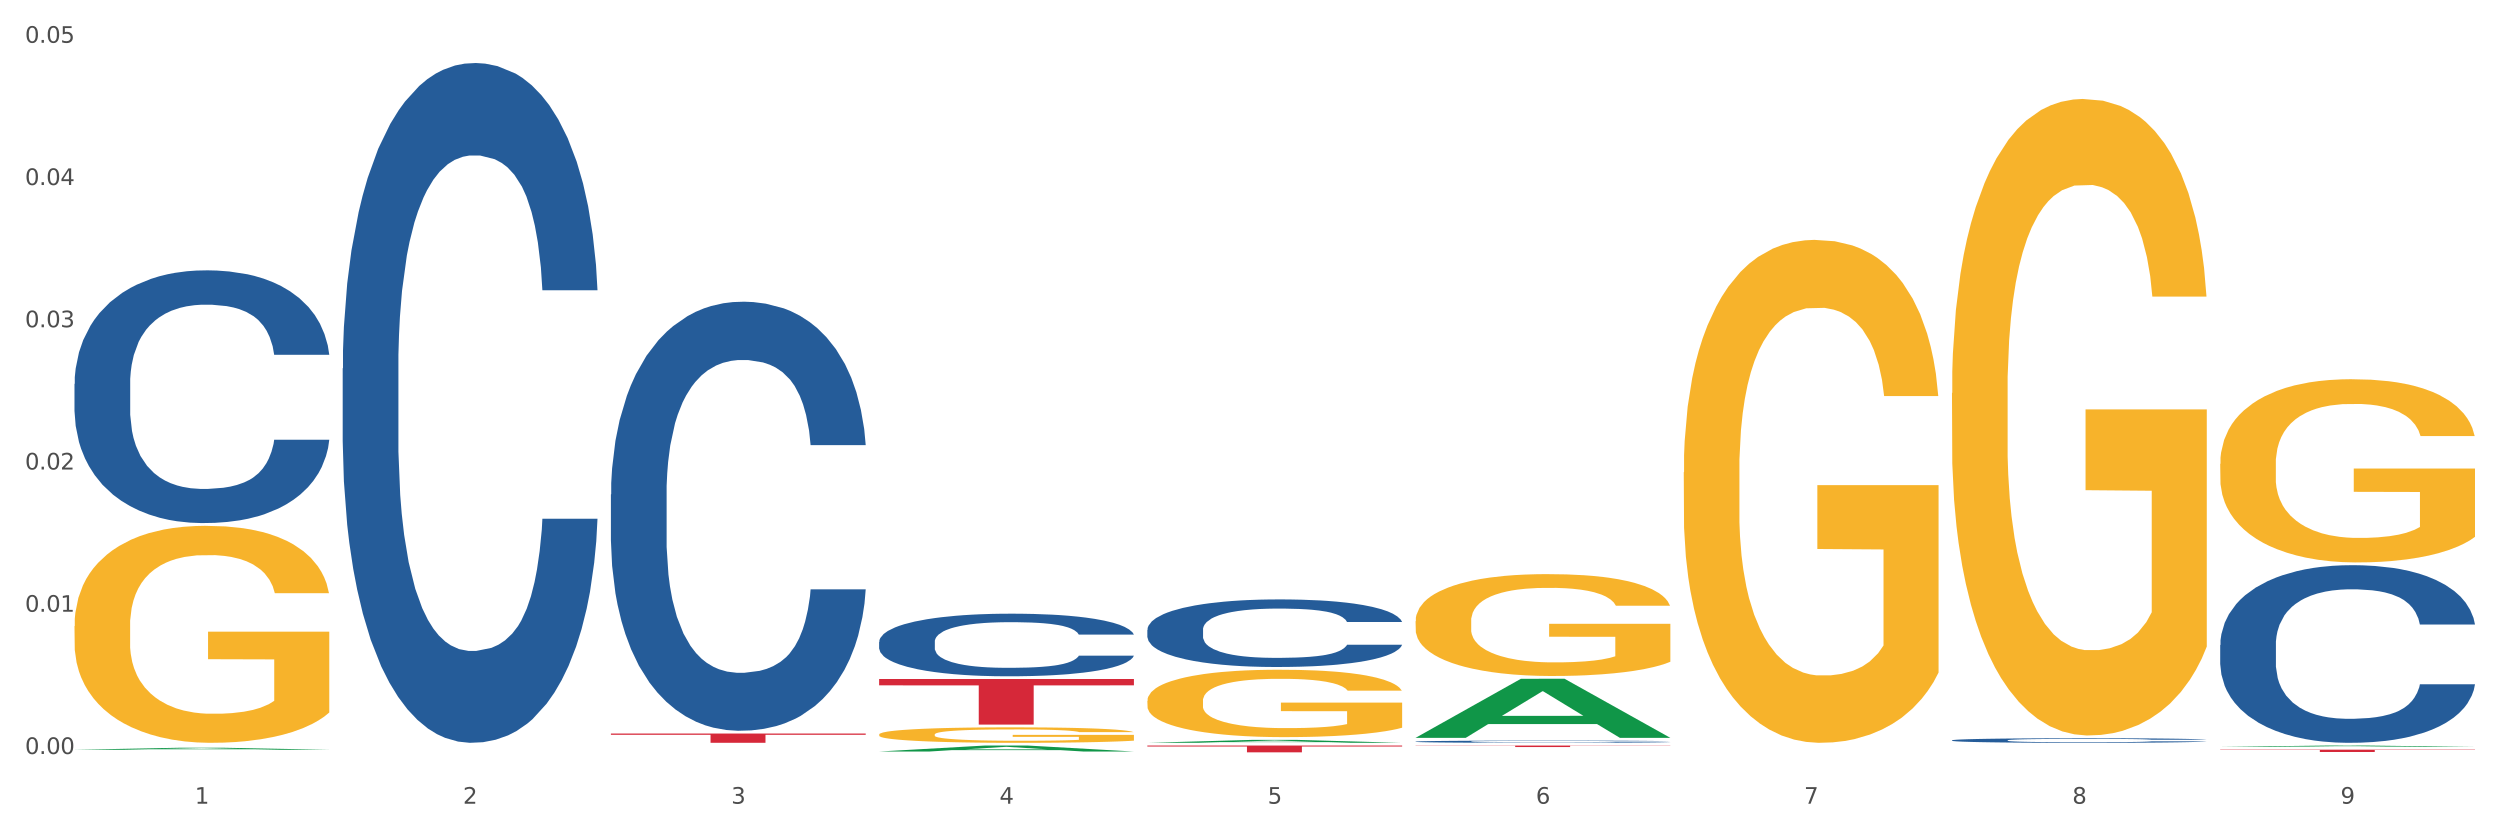 <?xml version="1.0" encoding="utf-8" standalone="no"?>
<!DOCTYPE svg PUBLIC "-//W3C//DTD SVG 1.1//EN"
  "http://www.w3.org/Graphics/SVG/1.1/DTD/svg11.dtd">
<svg xmlns:xlink="http://www.w3.org/1999/xlink" width="1080pt" height="360pt" viewBox="0 0 1080 360" xmlns="http://www.w3.org/2000/svg" version="1.1">
 <rect x="0" y="0" width="1080" height="360" fill="#333333" stroke="none"/>
 <defs>
  <style type="text/css">*{stroke-linejoin: round; stroke-linecap: butt}</style>
 </defs>
 <g id="figure_1">
  <g id="patch_1">
   <path d="M 0 360 
L 1080 360 
L 1080 0 
L 0 0 
z
" style="fill: #ffffff; stroke: #ffffff; stroke-linejoin: miter"/>
  </g>
  <g id="axes_1">
   <g id="matplotlib.axis_1">
    <g id="xtick_1">
     <g id="text_1">
      <!-- 1 -->
      <g style="fill: #4d4d4d" transform="translate(84.159 347.204) scale(0.096 -0.096)">
       <defs>
        <path id="DejaVuSans-31" d="M 794 531 
L 1825 531 
L 1825 4091 
L 703 3866 
L 703 4441 
L 1819 4666 
L 2450 4666 
L 2450 531 
L 3481 531 
L 3481 0 
L 794 0 
L 794 531 
z
" transform="scale(0.016)"/>
       </defs>
       <use xlink:href="#DejaVuSans-31"/>
      </g>
     </g>
    </g>
    <g id="xtick_2">
     <g id="text_2">
      <!-- 2 -->
      <g style="fill: #4d4d4d" transform="translate(200.027 347.204) scale(0.096 -0.096)">
       <defs>
        <path id="DejaVuSans-32" d="M 1228 531 
L 3431 531 
L 3431 0 
L 469 0 
L 469 531 
Q 828 903 1448 1529 
Q 2069 2156 2228 2338 
Q 2531 2678 2651 2914 
Q 2772 3150 2772 3378 
Q 2772 3750 2511 3984 
Q 2250 4219 1831 4219 
Q 1534 4219 1204 4116 
Q 875 4013 500 3803 
L 500 4441 
Q 881 4594 1212 4672 
Q 1544 4750 1819 4750 
Q 2544 4750 2975 4387 
Q 3406 4025 3406 3419 
Q 3406 3131 3298 2873 
Q 3191 2616 2906 2266 
Q 2828 2175 2409 1742 
Q 1991 1309 1228 531 
z
" transform="scale(0.016)"/>
       </defs>
       <use xlink:href="#DejaVuSans-32"/>
      </g>
     </g>
    </g>
    <g id="xtick_3">
     <g id="text_3">
      <!-- 3 -->
      <g style="fill: #4d4d4d" transform="translate(315.896 347.204) scale(0.096 -0.096)">
       <defs>
        <path id="DejaVuSans-33" d="M 2597 2516 
Q 3050 2419 3304 2112 
Q 3559 1806 3559 1356 
Q 3559 666 3084 287 
Q 2609 -91 1734 -91 
Q 1441 -91 1130 -33 
Q 819 25 488 141 
L 488 750 
Q 750 597 1062 519 
Q 1375 441 1716 441 
Q 2309 441 2620 675 
Q 2931 909 2931 1356 
Q 2931 1769 2642 2001 
Q 2353 2234 1838 2234 
L 1294 2234 
L 1294 2753 
L 1863 2753 
Q 2328 2753 2575 2939 
Q 2822 3125 2822 3475 
Q 2822 3834 2567 4026 
Q 2313 4219 1838 4219 
Q 1578 4219 1281 4162 
Q 984 4106 628 3988 
L 628 4550 
Q 988 4650 1302 4700 
Q 1616 4750 1894 4750 
Q 2613 4750 3031 4423 
Q 3450 4097 3450 3541 
Q 3450 3153 3228 2886 
Q 3006 2619 2597 2516 
z
" transform="scale(0.016)"/>
       </defs>
       <use xlink:href="#DejaVuSans-33"/>
      </g>
     </g>
    </g>
    <g id="xtick_4">
     <g id="text_4">
      <!-- 4 -->
      <g style="fill: #4d4d4d" transform="translate(431.765 347.204) scale(0.096 -0.096)">
       <defs>
        <path id="DejaVuSans-34" d="M 2419 4116 
L 825 1625 
L 2419 1625 
L 2419 4116 
z
M 2253 4666 
L 3047 4666 
L 3047 1625 
L 3713 1625 
L 3713 1100 
L 3047 1100 
L 3047 0 
L 2419 0 
L 2419 1100 
L 313 1100 
L 313 1709 
L 2253 4666 
z
" transform="scale(0.016)"/>
       </defs>
       <use xlink:href="#DejaVuSans-34"/>
      </g>
     </g>
    </g>
    <g id="xtick_5">
     <g id="text_5">
      <!-- 5 -->
      <g style="fill: #4d4d4d" transform="translate(547.634 347.204) scale(0.096 -0.096)">
       <defs>
        <path id="DejaVuSans-35" d="M 691 4666 
L 3169 4666 
L 3169 4134 
L 1269 4134 
L 1269 2991 
Q 1406 3038 1543 3061 
Q 1681 3084 1819 3084 
Q 2600 3084 3056 2656 
Q 3513 2228 3513 1497 
Q 3513 744 3044 326 
Q 2575 -91 1722 -91 
Q 1428 -91 1123 -41 
Q 819 9 494 109 
L 494 744 
Q 775 591 1075 516 
Q 1375 441 1709 441 
Q 2250 441 2565 725 
Q 2881 1009 2881 1497 
Q 2881 1984 2565 2268 
Q 2250 2553 1709 2553 
Q 1456 2553 1204 2497 
Q 953 2441 691 2322 
L 691 4666 
z
" transform="scale(0.016)"/>
       </defs>
       <use xlink:href="#DejaVuSans-35"/>
      </g>
     </g>
    </g>
    <g id="xtick_6">
     <g id="text_6">
      <!-- 6 -->
      <g style="fill: #4d4d4d" transform="translate(663.502 347.204) scale(0.096 -0.096)">
       <defs>
        <path id="DejaVuSans-36" d="M 2113 2584 
Q 1688 2584 1439 2293 
Q 1191 2003 1191 1497 
Q 1191 994 1439 701 
Q 1688 409 2113 409 
Q 2538 409 2786 701 
Q 3034 994 3034 1497 
Q 3034 2003 2786 2293 
Q 2538 2584 2113 2584 
z
M 3366 4563 
L 3366 3988 
Q 3128 4100 2886 4159 
Q 2644 4219 2406 4219 
Q 1781 4219 1451 3797 
Q 1122 3375 1075 2522 
Q 1259 2794 1537 2939 
Q 1816 3084 2150 3084 
Q 2853 3084 3261 2657 
Q 3669 2231 3669 1497 
Q 3669 778 3244 343 
Q 2819 -91 2113 -91 
Q 1303 -91 875 529 
Q 447 1150 447 2328 
Q 447 3434 972 4092 
Q 1497 4750 2381 4750 
Q 2619 4750 2861 4703 
Q 3103 4656 3366 4563 
z
" transform="scale(0.016)"/>
       </defs>
       <use xlink:href="#DejaVuSans-36"/>
      </g>
     </g>
    </g>
    <g id="xtick_7">
     <g id="text_7">
      <!-- 7 -->
      <g style="fill: #4d4d4d" transform="translate(779.371 347.204) scale(0.096 -0.096)">
       <defs>
        <path id="DejaVuSans-37" d="M 525 4666 
L 3525 4666 
L 3525 4397 
L 1831 0 
L 1172 0 
L 2766 4134 
L 525 4134 
L 525 4666 
z
" transform="scale(0.016)"/>
       </defs>
       <use xlink:href="#DejaVuSans-37"/>
      </g>
     </g>
    </g>
    <g id="xtick_8">
     <g id="text_8">
      <!-- 8 -->
      <g style="fill: #4d4d4d" transform="translate(895.24 347.204) scale(0.096 -0.096)">
       <defs>
        <path id="DejaVuSans-38" d="M 2034 2216 
Q 1584 2216 1326 1975 
Q 1069 1734 1069 1313 
Q 1069 891 1326 650 
Q 1584 409 2034 409 
Q 2484 409 2743 651 
Q 3003 894 3003 1313 
Q 3003 1734 2745 1975 
Q 2488 2216 2034 2216 
z
M 1403 2484 
Q 997 2584 770 2862 
Q 544 3141 544 3541 
Q 544 4100 942 4425 
Q 1341 4750 2034 4750 
Q 2731 4750 3128 4425 
Q 3525 4100 3525 3541 
Q 3525 3141 3298 2862 
Q 3072 2584 2669 2484 
Q 3125 2378 3379 2068 
Q 3634 1759 3634 1313 
Q 3634 634 3220 271 
Q 2806 -91 2034 -91 
Q 1263 -91 848 271 
Q 434 634 434 1313 
Q 434 1759 690 2068 
Q 947 2378 1403 2484 
z
M 1172 3481 
Q 1172 3119 1398 2916 
Q 1625 2713 2034 2713 
Q 2441 2713 2670 2916 
Q 2900 3119 2900 3481 
Q 2900 3844 2670 4047 
Q 2441 4250 2034 4250 
Q 1625 4250 1398 4047 
Q 1172 3844 1172 3481 
z
" transform="scale(0.016)"/>
       </defs>
       <use xlink:href="#DejaVuSans-38"/>
      </g>
     </g>
    </g>
    <g id="xtick_9">
     <g id="text_9">
      <!-- 9 -->
      <g style="fill: #4d4d4d" transform="translate(1011.108 347.204) scale(0.096 -0.096)">
       <defs>
        <path id="DejaVuSans-39" d="M 703 97 
L 703 672 
Q 941 559 1184 500 
Q 1428 441 1663 441 
Q 2288 441 2617 861 
Q 2947 1281 2994 2138 
Q 2813 1869 2534 1725 
Q 2256 1581 1919 1581 
Q 1219 1581 811 2004 
Q 403 2428 403 3163 
Q 403 3881 828 4315 
Q 1253 4750 1959 4750 
Q 2769 4750 3195 4129 
Q 3622 3509 3622 2328 
Q 3622 1225 3098 567 
Q 2575 -91 1691 -91 
Q 1453 -91 1209 -44 
Q 966 3 703 97 
z
M 1959 2075 
Q 2384 2075 2632 2365 
Q 2881 2656 2881 3163 
Q 2881 3666 2632 3958 
Q 2384 4250 1959 4250 
Q 1534 4250 1286 3958 
Q 1038 3666 1038 3163 
Q 1038 2656 1286 2365 
Q 1534 2075 1959 2075 
z
" transform="scale(0.016)"/>
       </defs>
       <use xlink:href="#DejaVuSans-39"/>
      </g>
     </g>
    </g>
    <g id="xtick_10"/>
    <g id="xtick_11"/>
    <g id="xtick_12"/>
    <g id="xtick_13"/>
    <g id="xtick_14"/>
    <g id="xtick_15"/>
    <g id="xtick_16"/>
    <g id="xtick_17"/>
   </g>
   <g id="matplotlib.axis_2">
    <g id="ytick_1">
     <g id="text_10">
      <!-- 0.00 -->
      <g style="fill: #4d4d4d" transform="translate(10.8 325.728) scale(0.096 -0.096)">
       <defs>
        <path id="DejaVuSans-30" d="M 2034 4250 
Q 1547 4250 1301 3770 
Q 1056 3291 1056 2328 
Q 1056 1369 1301 889 
Q 1547 409 2034 409 
Q 2525 409 2770 889 
Q 3016 1369 3016 2328 
Q 3016 3291 2770 3770 
Q 2525 4250 2034 4250 
z
M 2034 4750 
Q 2819 4750 3233 4129 
Q 3647 3509 3647 2328 
Q 3647 1150 3233 529 
Q 2819 -91 2034 -91 
Q 1250 -91 836 529 
Q 422 1150 422 2328 
Q 422 3509 836 4129 
Q 1250 4750 2034 4750 
z
" transform="scale(0.016)"/>
        <path id="DejaVuSans-2e" d="M 684 794 
L 1344 794 
L 1344 0 
L 684 0 
L 684 794 
z
" transform="scale(0.016)"/>
       </defs>
       <use xlink:href="#DejaVuSans-30"/>
       <use xlink:href="#DejaVuSans-2e" transform="translate(63.623 0)"/>
       <use xlink:href="#DejaVuSans-30" transform="translate(95.41 0)"/>
       <use xlink:href="#DejaVuSans-30" transform="translate(159.033 0)"/>
      </g>
     </g>
    </g>
    <g id="ytick_2">
     <g id="text_11">
      <!-- 0.01 -->
      <g style="fill: #4d4d4d" transform="translate(10.8 264.279) scale(0.096 -0.096)">
       <use xlink:href="#DejaVuSans-30"/>
       <use xlink:href="#DejaVuSans-2e" transform="translate(63.623 0)"/>
       <use xlink:href="#DejaVuSans-30" transform="translate(95.41 0)"/>
       <use xlink:href="#DejaVuSans-31" transform="translate(159.033 0)"/>
      </g>
     </g>
    </g>
    <g id="ytick_3">
     <g id="text_12">
      <!-- 0.02 -->
      <g style="fill: #4d4d4d" transform="translate(10.8 202.829) scale(0.096 -0.096)">
       <use xlink:href="#DejaVuSans-30"/>
       <use xlink:href="#DejaVuSans-2e" transform="translate(63.623 0)"/>
       <use xlink:href="#DejaVuSans-30" transform="translate(95.41 0)"/>
       <use xlink:href="#DejaVuSans-32" transform="translate(159.033 0)"/>
      </g>
     </g>
    </g>
    <g id="ytick_4">
     <g id="text_13">
      <!-- 0.03 -->
      <g style="fill: #4d4d4d" transform="translate(10.8 141.379) scale(0.096 -0.096)">
       <use xlink:href="#DejaVuSans-30"/>
       <use xlink:href="#DejaVuSans-2e" transform="translate(63.623 0)"/>
       <use xlink:href="#DejaVuSans-30" transform="translate(95.41 0)"/>
       <use xlink:href="#DejaVuSans-33" transform="translate(159.033 0)"/>
      </g>
     </g>
    </g>
    <g id="ytick_5">
     <g id="text_14">
      <!-- 0.04 -->
      <g style="fill: #4d4d4d" transform="translate(10.8 79.929) scale(0.096 -0.096)">
       <use xlink:href="#DejaVuSans-30"/>
       <use xlink:href="#DejaVuSans-2e" transform="translate(63.623 0)"/>
       <use xlink:href="#DejaVuSans-30" transform="translate(95.41 0)"/>
       <use xlink:href="#DejaVuSans-34" transform="translate(159.033 0)"/>
      </g>
     </g>
    </g>
    <g id="ytick_6">
     <g id="text_15">
      <!-- 0.05 -->
      <g style="fill: #4d4d4d" transform="translate(10.8 18.48) scale(0.096 -0.096)">
       <use xlink:href="#DejaVuSans-30"/>
       <use xlink:href="#DejaVuSans-2e" transform="translate(63.623 0)"/>
       <use xlink:href="#DejaVuSans-30" transform="translate(95.41 0)"/>
       <use xlink:href="#DejaVuSans-35" transform="translate(159.033 0)"/>
      </g>
     </g>
    </g>
    <g id="ytick_7"/>
    <g id="ytick_8"/>
    <g id="ytick_9"/>
    <g id="ytick_10"/>
    <g id="ytick_11"/>
   </g>
   <g id="PolyCollection_1">
    <path d="M 32.175 323.9 
L 32.288 323.9 
L 77.68 323.022 
L 96.518 323.021 
L 142.25 323.902 
L 120.462 323.902 
L 110.589 323.697 
L 63.722 323.697 
L 63.382 323.7 
L 53.85 323.902 
L 32.175 323.902 
L 32.175 323.9 
L 69.623 323.574 
L 104.689 323.574 
L 87.326 323.209 
L 87.099 323.207 
L 86.872 323.21 
L 69.51 323.574 
L 69.623 323.574 
L 32.175 323.9 
z
" clip-path="url(#p21810bec76)" style="fill: #109648"/>
    <path d="M 379.781 277.262 
L 379.911 277.238 
L 379.911 276.546 
L 380.302 275.607 
L 381.733 273.878 
L 383.554 272.569 
L 386.677 271.037 
L 388.369 270.395 
L 390.58 269.679 
L 395.134 268.518 
L 400.339 267.529 
L 403.982 266.986 
L 406.714 266.64 
L 412.83 266.023 
L 416.343 265.751 
L 419.986 265.529 
L 423.109 265.38 
L 428.313 265.207 
L 432.477 265.133 
L 437.291 265.109 
L 441.324 265.133 
L 446.659 265.232 
L 454.466 265.529 
L 457.458 265.701 
L 461.492 265.998 
L 465.655 266.393 
L 469.038 266.788 
L 472.942 267.357 
L 476.975 268.098 
L 480.879 269.036 
L 483.611 269.901 
L 485.823 270.815 
L 487.775 271.927 
L 489.206 273.137 
L 489.856 274.15 
L 466.046 274.15 
L 465.395 273.236 
L 464.094 272.248 
L 462.793 271.581 
L 461.362 271.037 
L 459.15 270.42 
L 457.198 270.024 
L 453.945 269.555 
L 450.953 269.259 
L 448.481 269.086 
L 445.488 268.938 
L 439.113 268.789 
L 434.559 268.789 
L 431.696 268.839 
L 428.183 268.962 
L 425.19 269.135 
L 421.677 269.432 
L 418.945 269.753 
L 416.213 270.173 
L 414.651 270.469 
L 412.309 271.013 
L 410.748 271.457 
L 408.666 272.223 
L 407.495 272.766 
L 405.413 274.175 
L 404.503 275.212 
L 404.112 275.928 
L 403.852 276.719 
L 403.852 280.573 
L 404.633 282.302 
L 405.283 283.043 
L 406.324 283.883 
L 408.276 284.97 
L 411.138 286.032 
L 414.131 286.798 
L 416.603 287.267 
L 418.945 287.613 
L 421.287 287.885 
L 424.15 288.132 
L 426.492 288.28 
L 430.005 288.428 
L 434.168 288.502 
L 437.421 288.502 
L 444.057 288.379 
L 447.049 288.255 
L 449.912 288.082 
L 453.035 287.811 
L 455.507 287.514 
L 456.938 287.292 
L 459.28 286.822 
L 461.102 286.328 
L 462.663 285.76 
L 463.704 285.266 
L 464.875 284.525 
L 465.786 283.685 
L 466.046 283.241 
L 489.856 283.241 
L 489.336 284.13 
L 488.425 284.994 
L 486.604 286.155 
L 485.172 286.822 
L 482.96 287.638 
L 480.618 288.329 
L 477.366 289.095 
L 474.373 289.663 
L 471.25 290.157 
L 467.867 290.602 
L 461.752 291.22 
L 459.54 291.392 
L 454.856 291.689 
L 451.213 291.862 
L 445.878 292.035 
L 440.414 292.134 
L 434.689 292.158 
L 429.614 292.109 
L 424.019 291.961 
L 420.506 291.812 
L 416.603 291.59 
L 412.049 291.244 
L 407.755 290.824 
L 403.722 290.33 
L 399.949 289.762 
L 396.436 289.12 
L 391.882 288.058 
L 388.499 287.02 
L 386.027 286.057 
L 384.335 285.241 
L 382.644 284.204 
L 381.733 283.488 
L 380.302 281.758 
L 379.781 280.153 
L 379.781 277.262 
z
" clip-path="url(#p21810bec76)" style="fill: #255c99"/>
    <path d="M 495.65 272.063 
L 495.78 272.036 
L 495.78 271.29 
L 496.17 270.276 
L 497.602 268.409 
L 499.423 266.996 
L 502.546 265.342 
L 504.237 264.649 
L 506.449 263.876 
L 511.003 262.622 
L 516.208 261.555 
L 519.851 260.969 
L 522.583 260.595 
L 528.698 259.929 
L 532.212 259.635 
L 535.855 259.395 
L 538.977 259.235 
L 544.182 259.049 
L 548.345 258.969 
L 553.16 258.942 
L 557.193 258.969 
L 562.528 259.075 
L 570.335 259.395 
L 573.327 259.582 
L 577.361 259.902 
L 581.524 260.329 
L 584.907 260.755 
L 588.81 261.369 
L 592.844 262.169 
L 596.747 263.182 
L 599.48 264.116 
L 601.692 265.102 
L 603.643 266.303 
L 605.075 267.609 
L 605.725 268.703 
L 581.915 268.703 
L 581.264 267.716 
L 579.963 266.649 
L 578.662 265.929 
L 577.23 265.342 
L 575.019 264.676 
L 573.067 264.249 
L 569.814 263.742 
L 566.821 263.422 
L 564.349 263.236 
L 561.357 263.076 
L 554.981 262.916 
L 550.427 262.916 
L 547.565 262.969 
L 544.052 263.102 
L 541.059 263.289 
L 537.546 263.609 
L 534.814 263.956 
L 532.081 264.409 
L 530.52 264.729 
L 528.178 265.316 
L 526.617 265.796 
L 524.535 266.623 
L 523.364 267.209 
L 521.282 268.729 
L 520.371 269.849 
L 519.981 270.623 
L 519.721 271.476 
L 519.721 275.637 
L 520.501 277.503 
L 521.152 278.304 
L 522.193 279.21 
L 524.145 280.384 
L 527.007 281.531 
L 530 282.357 
L 532.472 282.864 
L 534.814 283.237 
L 537.156 283.531 
L 540.018 283.797 
L 542.36 283.957 
L 545.873 284.117 
L 550.037 284.197 
L 553.29 284.197 
L 559.925 284.064 
L 562.918 283.931 
L 565.781 283.744 
L 568.903 283.451 
L 571.375 283.131 
L 572.807 282.891 
L 575.149 282.384 
L 576.97 281.851 
L 578.532 281.237 
L 579.573 280.704 
L 580.744 279.904 
L 581.654 278.997 
L 581.915 278.517 
L 605.725 278.517 
L 605.205 279.477 
L 604.294 280.41 
L 602.472 281.664 
L 601.041 282.384 
L 598.829 283.264 
L 596.487 284.011 
L 593.234 284.837 
L 590.242 285.451 
L 587.119 285.984 
L 583.736 286.464 
L 577.621 287.131 
L 575.409 287.318 
L 570.725 287.638 
L 567.082 287.824 
L 561.747 288.011 
L 556.282 288.118 
L 550.557 288.144 
L 545.483 288.091 
L 539.888 287.931 
L 536.375 287.771 
L 532.472 287.531 
L 527.918 287.158 
L 523.624 286.704 
L 519.591 286.171 
L 515.817 285.558 
L 512.304 284.864 
L 507.75 283.717 
L 504.367 282.597 
L 501.895 281.557 
L 500.204 280.677 
L 498.512 279.557 
L 497.602 278.784 
L 496.17 276.917 
L 495.65 275.183 
L 495.65 272.063 
z
" clip-path="url(#p21810bec76)" style="fill: #255c99"/>
    <path d="M 611.519 320.371 
L 611.649 320.37 
L 611.649 320.345 
L 612.039 320.312 
L 613.47 320.25 
L 615.292 320.204 
L 618.415 320.149 
L 620.106 320.126 
L 622.318 320.101 
L 626.872 320.059 
L 632.076 320.024 
L 635.72 320.005 
L 638.452 319.992 
L 644.567 319.97 
L 648.08 319.961 
L 651.723 319.953 
L 654.846 319.947 
L 660.051 319.941 
L 664.214 319.939 
L 669.028 319.938 
L 673.062 319.939 
L 678.396 319.942 
L 686.203 319.953 
L 689.196 319.959 
L 693.229 319.969 
L 697.393 319.983 
L 700.776 319.998 
L 704.679 320.018 
L 708.713 320.044 
L 712.616 320.078 
L 715.348 320.108 
L 717.56 320.141 
L 719.512 320.181 
L 720.943 320.224 
L 721.594 320.26 
L 697.783 320.26 
L 697.133 320.227 
L 695.832 320.192 
L 694.53 320.168 
L 693.099 320.149 
L 690.887 320.127 
L 688.936 320.113 
L 685.683 320.096 
L 682.69 320.086 
L 680.218 320.079 
L 677.225 320.074 
L 670.85 320.069 
L 666.296 320.069 
L 663.434 320.071 
L 659.92 320.075 
L 656.928 320.081 
L 653.415 320.092 
L 650.682 320.103 
L 647.95 320.118 
L 646.389 320.129 
L 644.047 320.148 
L 642.485 320.164 
L 640.404 320.191 
L 639.233 320.211 
L 637.151 320.261 
L 636.24 320.298 
L 635.85 320.323 
L 635.589 320.351 
L 635.589 320.489 
L 636.37 320.55 
L 637.021 320.577 
L 638.062 320.607 
L 640.013 320.645 
L 642.876 320.683 
L 645.868 320.711 
L 648.34 320.727 
L 650.682 320.74 
L 653.025 320.749 
L 655.887 320.758 
L 658.229 320.763 
L 661.742 320.769 
L 665.906 320.771 
L 669.158 320.771 
L 675.794 320.767 
L 678.787 320.763 
L 681.649 320.756 
L 684.772 320.747 
L 687.244 320.736 
L 688.675 320.728 
L 691.017 320.711 
L 692.839 320.694 
L 694.4 320.674 
L 695.441 320.656 
L 696.612 320.63 
L 697.523 320.6 
L 697.783 320.584 
L 721.594 320.584 
L 721.073 320.616 
L 720.163 320.646 
L 718.341 320.688 
L 716.91 320.711 
L 714.698 320.741 
L 712.356 320.765 
L 709.103 320.792 
L 706.11 320.813 
L 702.988 320.83 
L 699.605 320.846 
L 693.49 320.868 
L 691.278 320.874 
L 686.594 320.885 
L 682.95 320.891 
L 677.616 320.897 
L 672.151 320.901 
L 666.426 320.902 
L 661.352 320.9 
L 655.757 320.895 
L 652.244 320.889 
L 648.34 320.881 
L 643.787 320.869 
L 639.493 320.854 
L 635.459 320.836 
L 631.686 320.816 
L 628.173 320.793 
L 623.619 320.755 
L 620.236 320.719 
L 617.764 320.684 
L 616.073 320.655 
L 614.381 320.618 
L 613.47 320.593 
L 612.039 320.531 
L 611.519 320.474 
L 611.519 320.371 
z
" clip-path="url(#p21810bec76)" style="fill: #255c99"/>
    <path d="M 843.256 319.807 
L 843.386 319.805 
L 843.386 319.755 
L 843.776 319.686 
L 845.208 319.559 
L 847.029 319.462 
L 850.152 319.35 
L 851.843 319.303 
L 854.055 319.25 
L 858.609 319.165 
L 863.814 319.092 
L 867.457 319.052 
L 870.189 319.027 
L 876.305 318.982 
L 879.818 318.962 
L 883.461 318.945 
L 886.584 318.934 
L 891.788 318.922 
L 895.952 318.916 
L 900.766 318.914 
L 904.799 318.916 
L 910.134 318.923 
L 917.941 318.945 
L 920.933 318.958 
L 924.967 318.98 
L 929.13 319.009 
L 932.513 319.038 
L 936.417 319.08 
L 940.45 319.134 
L 944.354 319.203 
L 947.086 319.266 
L 949.298 319.334 
L 951.249 319.415 
L 952.681 319.504 
L 953.331 319.579 
L 929.521 319.579 
L 928.87 319.511 
L 927.569 319.439 
L 926.268 319.39 
L 924.837 319.35 
L 922.625 319.305 
L 920.673 319.276 
L 917.42 319.241 
L 914.428 319.219 
L 911.955 319.207 
L 908.963 319.196 
L 902.587 319.185 
L 898.033 319.185 
L 895.171 319.188 
L 891.658 319.198 
L 888.665 319.21 
L 885.152 319.232 
L 882.42 319.256 
L 879.688 319.286 
L 878.126 319.308 
L 875.784 319.348 
L 874.223 319.381 
L 872.141 319.437 
L 870.97 319.477 
L 868.888 319.58 
L 867.977 319.657 
L 867.587 319.709 
L 867.327 319.767 
L 867.327 320.05 
L 868.108 320.178 
L 868.758 320.232 
L 869.799 320.294 
L 871.751 320.374 
L 874.613 320.452 
L 877.606 320.508 
L 880.078 320.542 
L 882.42 320.568 
L 884.762 320.588 
L 887.624 320.606 
L 889.966 320.617 
L 893.479 320.628 
L 897.643 320.633 
L 900.896 320.633 
L 907.532 320.624 
L 910.524 320.615 
L 913.387 320.602 
L 916.509 320.582 
L 918.982 320.56 
L 920.413 320.544 
L 922.755 320.51 
L 924.576 320.473 
L 926.138 320.432 
L 927.179 320.395 
L 928.35 320.341 
L 929.26 320.279 
L 929.521 320.246 
L 953.331 320.246 
L 952.811 320.312 
L 951.9 320.375 
L 950.078 320.461 
L 948.647 320.51 
L 946.435 320.57 
L 944.093 320.62 
L 940.84 320.677 
L 937.848 320.718 
L 934.725 320.755 
L 931.342 320.787 
L 925.227 320.833 
L 923.015 320.845 
L 918.331 320.867 
L 914.688 320.88 
L 909.353 320.893 
L 903.888 320.9 
L 898.164 320.902 
L 893.089 320.898 
L 887.494 320.887 
L 883.981 320.876 
L 880.078 320.86 
L 875.524 320.834 
L 871.23 320.804 
L 867.197 320.767 
L 863.423 320.726 
L 859.91 320.678 
L 855.356 320.6 
L 851.974 320.524 
L 849.501 320.453 
L 847.81 320.393 
L 846.118 320.317 
L 845.208 320.265 
L 843.776 320.138 
L 843.256 320.02 
L 843.256 319.807 
z
" clip-path="url(#p21810bec76)" style="fill: #255c99"/>
    <path d="M 959.125 278.638 
L 959.255 278.568 
L 959.255 276.606 
L 959.645 273.942 
L 961.076 269.036 
L 962.898 265.321 
L 966.021 260.976 
L 967.712 259.154 
L 969.924 257.121 
L 974.478 253.827 
L 979.683 251.023 
L 983.326 249.481 
L 986.058 248.5 
L 992.173 246.748 
L 995.686 245.977 
L 999.33 245.346 
L 1002.452 244.926 
L 1007.657 244.435 
L 1011.82 244.225 
L 1016.635 244.155 
L 1020.668 244.225 
L 1026.003 244.505 
L 1033.809 245.346 
L 1036.802 245.837 
L 1040.835 246.678 
L 1044.999 247.799 
L 1048.382 248.921 
L 1052.285 250.533 
L 1056.319 252.635 
L 1060.222 255.299 
L 1062.955 257.752 
L 1065.167 260.345 
L 1067.118 263.499 
L 1068.549 266.933 
L 1069.2 269.807 
L 1045.389 269.807 
L 1044.739 267.214 
L 1043.438 264.41 
L 1042.137 262.518 
L 1040.705 260.976 
L 1038.493 259.224 
L 1036.542 258.102 
L 1033.289 256.771 
L 1030.296 255.93 
L 1027.824 255.439 
L 1024.832 255.018 
L 1018.456 254.598 
L 1013.902 254.598 
L 1011.04 254.738 
L 1007.527 255.089 
L 1004.534 255.579 
L 1001.021 256.42 
L 998.289 257.331 
L 995.556 258.523 
L 993.995 259.364 
L 991.653 260.906 
L 990.092 262.167 
L 988.01 264.34 
L 986.839 265.882 
L 984.757 269.877 
L 983.846 272.821 
L 983.456 274.853 
L 983.196 277.096 
L 983.196 288.03 
L 983.976 292.936 
L 984.627 295.039 
L 985.668 297.422 
L 987.619 300.506 
L 990.482 303.52 
L 993.474 305.692 
L 995.947 307.024 
L 998.289 308.005 
L 1000.631 308.776 
L 1003.493 309.477 
L 1005.835 309.898 
L 1009.348 310.318 
L 1013.512 310.529 
L 1016.765 310.529 
L 1023.4 310.178 
L 1026.393 309.828 
L 1029.255 309.337 
L 1032.378 308.566 
L 1034.85 307.725 
L 1036.282 307.094 
L 1038.624 305.763 
L 1040.445 304.361 
L 1042.006 302.749 
L 1043.047 301.347 
L 1044.218 299.244 
L 1045.129 296.861 
L 1045.389 295.6 
L 1069.2 295.6 
L 1068.68 298.123 
L 1067.769 300.576 
L 1065.947 303.87 
L 1064.516 305.763 
L 1062.304 308.075 
L 1059.962 310.038 
L 1056.709 312.211 
L 1053.717 313.823 
L 1050.594 315.224 
L 1047.211 316.486 
L 1041.096 318.238 
L 1038.884 318.729 
L 1034.2 319.57 
L 1030.557 320.061 
L 1025.222 320.551 
L 1019.757 320.832 
L 1014.032 320.902 
L 1008.958 320.761 
L 1003.363 320.341 
L 999.85 319.92 
L 995.947 319.29 
L 991.393 318.308 
L 987.099 317.117 
L 983.065 315.715 
L 979.292 314.103 
L 975.779 312.281 
L 971.225 309.267 
L 967.842 306.323 
L 965.37 303.59 
L 963.679 301.277 
L 961.987 298.333 
L 961.076 296.301 
L 959.645 291.394 
L 959.125 286.839 
L 959.125 278.638 
z
" clip-path="url(#p21810bec76)" style="fill: #255c99"/>
    <path d="M 32.175 165.843 
L 32.305 165.744 
L 32.305 162.951 
L 32.695 159.162 
L 34.127 152.182 
L 35.948 146.897 
L 39.071 140.714 
L 40.762 138.121 
L 42.974 135.229 
L 47.528 130.543 
L 52.733 126.554 
L 56.376 124.36 
L 59.108 122.964 
L 65.224 120.471 
L 68.737 119.374 
L 72.38 118.477 
L 75.503 117.878 
L 80.707 117.18 
L 84.871 116.881 
L 89.685 116.781 
L 93.718 116.881 
L 99.053 117.28 
L 106.86 118.477 
L 109.852 119.175 
L 113.886 120.371 
L 118.049 121.967 
L 121.432 123.562 
L 125.336 125.856 
L 129.369 128.847 
L 133.273 132.637 
L 136.005 136.127 
L 138.217 139.817 
L 140.168 144.304 
L 141.6 149.19 
L 142.25 153.279 
L 118.44 153.279 
L 117.789 149.589 
L 116.488 145.6 
L 115.187 142.908 
L 113.756 140.714 
L 111.544 138.221 
L 109.592 136.626 
L 106.339 134.731 
L 103.347 133.534 
L 100.874 132.836 
L 97.882 132.238 
L 91.506 131.64 
L 86.952 131.64 
L 84.09 131.839 
L 80.577 132.338 
L 77.584 133.036 
L 74.071 134.232 
L 71.339 135.529 
L 68.607 137.224 
L 67.045 138.42 
L 64.703 140.614 
L 63.142 142.409 
L 61.06 145.501 
L 59.889 147.694 
L 57.807 153.378 
L 56.896 157.567 
L 56.506 160.458 
L 56.246 163.649 
L 56.246 179.206 
L 57.027 186.186 
L 57.677 189.177 
L 58.718 192.568 
L 60.67 196.956 
L 63.532 201.244 
L 66.525 204.335 
L 68.997 206.229 
L 71.339 207.626 
L 73.681 208.722 
L 76.543 209.72 
L 78.885 210.318 
L 82.398 210.916 
L 86.562 211.215 
L 89.815 211.215 
L 96.451 210.717 
L 99.443 210.218 
L 102.306 209.52 
L 105.428 208.423 
L 107.901 207.227 
L 109.332 206.329 
L 111.674 204.435 
L 113.495 202.44 
L 115.057 200.147 
L 116.098 198.152 
L 117.269 195.161 
L 118.179 191.77 
L 118.44 189.975 
L 142.25 189.975 
L 141.73 193.565 
L 140.819 197.055 
L 138.997 201.742 
L 137.566 204.435 
L 135.354 207.725 
L 133.012 210.517 
L 129.759 213.609 
L 126.767 215.902 
L 123.644 217.897 
L 120.261 219.692 
L 114.146 222.185 
L 111.934 222.883 
L 107.25 224.079 
L 103.607 224.777 
L 98.272 225.475 
L 92.807 225.874 
L 87.083 225.974 
L 82.008 225.774 
L 76.413 225.176 
L 72.9 224.578 
L 68.997 223.68 
L 64.443 222.284 
L 60.149 220.589 
L 56.116 218.595 
L 52.342 216.301 
L 48.829 213.708 
L 44.275 209.42 
L 40.893 205.232 
L 38.42 201.343 
L 36.729 198.052 
L 35.037 193.864 
L 34.127 190.972 
L 32.695 183.992 
L 32.175 177.51 
L 32.175 165.843 
z
" clip-path="url(#p21810bec76)" style="fill: #255c99"/>
    <path d="M 32.175 270.474 
L 32.305 270.389 
L 32.305 267.307 
L 32.565 264.653 
L 33.864 258.232 
L 35.814 252.923 
L 37.243 250.098 
L 38.673 247.786 
L 40.362 245.475 
L 42.442 243.078 
L 46.211 239.567 
L 48.55 237.77 
L 51.409 235.886 
L 56.607 233.146 
L 60.376 231.605 
L 64.275 230.321 
L 70.643 228.78 
L 74.802 228.095 
L 79.22 227.581 
L 84.548 227.239 
L 88.577 227.153 
L 97.414 227.41 
L 104.952 228.181 
L 108.591 228.78 
L 113.269 229.807 
L 115.739 230.492 
L 119.767 231.862 
L 123.926 233.66 
L 126.785 235.201 
L 131.074 238.112 
L 134.323 241.023 
L 137.312 244.619 
L 138.871 247.102 
L 140.041 249.413 
L 141.081 252.067 
L 142.12 256.262 
L 118.728 256.262 
L 117.818 253.266 
L 116.388 250.441 
L 114.309 247.701 
L 112.49 245.989 
L 109.371 243.848 
L 106.512 242.478 
L 103.522 241.451 
L 99.884 240.595 
L 97.025 240.167 
L 92.996 239.824 
L 85.068 239.91 
L 79.74 240.595 
L 76.101 241.451 
L 73.762 242.222 
L 71.683 243.078 
L 69.343 244.276 
L 66.614 246.074 
L 64.665 247.701 
L 62.715 249.756 
L 61.156 251.81 
L 59.726 254.208 
L 58.557 256.776 
L 57.647 259.43 
L 56.867 262.683 
L 56.217 268.077 
L 56.217 279.806 
L 56.477 282.461 
L 57.127 285.971 
L 57.907 288.625 
L 59.206 291.793 
L 60.376 293.933 
L 62.585 297.015 
L 65.055 299.584 
L 67.004 301.21 
L 68.953 302.58 
L 72.332 304.464 
L 76.101 306.005 
L 79.35 306.946 
L 83.769 307.803 
L 86.758 308.145 
L 89.357 308.316 
L 95.725 308.316 
L 100.274 308.059 
L 105.342 307.46 
L 109.241 306.69 
L 112.49 305.748 
L 116.129 304.207 
L 118.468 302.751 
L 118.468 284.858 
L 89.877 284.772 
L 89.877 272.872 
L 142.25 272.872 
L 142.25 307.803 
L 140.041 309.6 
L 137.572 311.227 
L 134.973 312.683 
L 131.074 314.481 
L 126.395 316.193 
L 122.237 317.391 
L 117.818 318.419 
L 112.62 319.361 
L 105.862 320.217 
L 101.703 320.559 
L 96.505 320.816 
L 90.397 320.902 
L 85.068 320.73 
L 79.87 320.302 
L 74.412 319.532 
L 69.083 318.419 
L 65.055 317.306 
L 61.026 315.936 
L 56.737 314.138 
L 53.358 312.426 
L 50.759 310.885 
L 47.9 308.916 
L 44.781 306.347 
L 42.442 304.035 
L 40.362 301.638 
L 38.153 298.556 
L 36.594 295.902 
L 35.034 292.563 
L 34.124 290.08 
L 33.085 286.228 
L 32.305 280.834 
L 32.175 270.474 
z
" clip-path="url(#p21810bec76)" style="fill: #f7b32b"/>
    <path d="M 263.912 316.881 
L 373.988 316.881 
L 373.988 317.439 
L 330.688 317.443 
L 330.688 320.902 
L 306.951 320.902 
L 306.951 317.443 
L 263.912 317.439 
L 263.912 316.884 
L 263.912 316.881 
z
" clip-path="url(#p21810bec76)" style="fill: #d62839"/>
    <path d="M 379.781 293.338 
L 489.856 293.338 
L 489.856 296.074 
L 446.557 296.093 
L 446.557 313.029 
L 422.82 313.029 
L 422.82 296.093 
L 379.781 296.074 
L 379.781 293.356 
L 379.781 293.338 
z
" clip-path="url(#p21810bec76)" style="fill: #d62839"/>
    <path d="M 495.65 322.081 
L 605.725 322.081 
L 605.725 322.489 
L 562.425 322.492 
L 562.425 325.019 
L 538.689 325.019 
L 538.689 322.492 
L 495.65 322.489 
L 495.65 322.084 
L 495.65 322.081 
z
" clip-path="url(#p21810bec76)" style="fill: #d62839"/>
    <path d="M 611.519 322.081 
L 721.594 322.081 
L 721.594 322.17 
L 678.294 322.171 
L 678.294 322.724 
L 654.557 322.724 
L 654.557 322.171 
L 611.519 322.17 
L 611.519 322.082 
L 611.519 322.081 
z
" clip-path="url(#p21810bec76)" style="fill: #d62839"/>
    <path d="M 959.125 323.851 
L 1069.2 323.851 
L 1069.2 323.991 
L 1025.9 323.992 
L 1025.9 324.86 
L 1002.164 324.86 
L 1002.164 323.992 
L 959.125 323.991 
L 959.125 323.852 
L 959.125 323.851 
z
" clip-path="url(#p21810bec76)" style="fill: #d62839"/>
    <path d="M 263.912 213.62 
L 264.043 213.451 
L 264.043 208.711 
L 264.433 202.278 
L 265.864 190.428 
L 267.686 181.455 
L 270.808 170.959 
L 272.5 166.558 
L 274.712 161.649 
L 279.266 153.692 
L 284.47 146.921 
L 288.113 143.196 
L 290.846 140.826 
L 296.961 136.594 
L 300.474 134.732 
L 304.117 133.208 
L 307.24 132.192 
L 312.444 131.007 
L 316.608 130.5 
L 321.422 130.33 
L 325.456 130.5 
L 330.79 131.177 
L 338.597 133.208 
L 341.59 134.393 
L 345.623 136.425 
L 349.787 139.133 
L 353.17 141.842 
L 357.073 145.736 
L 361.107 150.814 
L 365.01 157.247 
L 367.742 163.172 
L 369.954 169.436 
L 371.906 177.054 
L 373.337 185.349 
L 373.988 192.29 
L 350.177 192.29 
L 349.527 186.026 
L 348.225 179.255 
L 346.924 174.684 
L 345.493 170.959 
L 343.281 166.727 
L 341.329 164.019 
L 338.077 160.802 
L 335.084 158.771 
L 332.612 157.586 
L 329.619 156.57 
L 323.244 155.554 
L 318.69 155.554 
L 315.827 155.893 
L 312.314 156.739 
L 309.322 157.924 
L 305.809 159.956 
L 303.076 162.156 
L 300.344 165.034 
L 298.783 167.066 
L 296.441 170.79 
L 294.879 173.837 
L 292.797 179.085 
L 291.626 182.81 
L 289.545 192.459 
L 288.634 199.569 
L 288.243 204.479 
L 287.983 209.896 
L 287.983 236.305 
L 288.764 248.155 
L 289.415 253.234 
L 290.455 258.989 
L 292.407 266.438 
L 295.27 273.718 
L 298.262 278.965 
L 300.734 282.182 
L 303.076 284.552 
L 305.418 286.414 
L 308.281 288.107 
L 310.623 289.123 
L 314.136 290.139 
L 318.3 290.646 
L 321.552 290.646 
L 328.188 289.8 
L 331.181 288.953 
L 334.043 287.768 
L 337.166 285.906 
L 339.638 283.875 
L 341.069 282.351 
L 343.411 279.135 
L 345.233 275.749 
L 346.794 271.855 
L 347.835 268.47 
L 349.006 263.391 
L 349.917 257.635 
L 350.177 254.588 
L 373.988 254.588 
L 373.467 260.682 
L 372.556 266.607 
L 370.735 274.564 
L 369.304 279.135 
L 367.092 284.721 
L 364.75 289.461 
L 361.497 294.709 
L 358.504 298.603 
L 355.382 301.989 
L 351.999 305.036 
L 345.883 309.268 
L 343.671 310.453 
L 338.987 312.485 
L 335.344 313.67 
L 330.01 314.855 
L 324.545 315.532 
L 318.82 315.701 
L 313.746 315.362 
L 308.151 314.347 
L 304.638 313.331 
L 300.734 311.807 
L 296.18 309.437 
L 291.887 306.559 
L 287.853 303.174 
L 284.08 299.28 
L 280.567 294.879 
L 276.013 287.599 
L 272.63 280.489 
L 270.158 273.887 
L 268.466 268.3 
L 266.775 261.19 
L 265.864 256.281 
L 264.433 244.431 
L 263.912 233.427 
L 263.912 213.62 
z
" clip-path="url(#p21810bec76)" style="fill: #255c99"/>
    <path d="M 959.125 200.396 
L 959.255 200.323 
L 959.255 197.721 
L 959.515 195.48 
L 960.814 190.058 
L 962.764 185.576 
L 964.193 183.19 
L 965.623 181.239 
L 967.312 179.287 
L 969.391 177.262 
L 973.16 174.299 
L 975.5 172.78 
L 978.359 171.19 
L 983.557 168.877 
L 987.326 167.575 
L 991.225 166.491 
L 997.593 165.19 
L 1001.751 164.612 
L 1006.17 164.178 
L 1011.498 163.889 
L 1015.527 163.816 
L 1024.364 164.033 
L 1031.902 164.684 
L 1035.541 165.19 
L 1040.219 166.057 
L 1042.688 166.636 
L 1046.717 167.792 
L 1050.876 169.31 
L 1053.735 170.612 
L 1058.024 173.07 
L 1061.273 175.528 
L 1064.262 178.564 
L 1065.821 180.66 
L 1066.991 182.612 
L 1068.03 184.853 
L 1069.07 188.395 
L 1045.677 188.395 
L 1044.768 185.865 
L 1043.338 183.48 
L 1041.259 181.166 
L 1039.439 179.72 
L 1036.32 177.913 
L 1033.461 176.756 
L 1030.472 175.889 
L 1026.833 175.166 
L 1023.974 174.805 
L 1019.946 174.515 
L 1012.018 174.588 
L 1006.69 175.166 
L 1003.051 175.889 
L 1000.712 176.54 
L 998.632 177.262 
L 996.293 178.275 
L 993.564 179.793 
L 991.614 181.166 
L 989.665 182.901 
L 988.106 184.636 
L 986.676 186.66 
L 985.506 188.829 
L 984.597 191.07 
L 983.817 193.817 
L 983.167 198.372 
L 983.167 208.275 
L 983.427 210.516 
L 984.077 213.48 
L 984.857 215.721 
L 986.156 218.396 
L 987.326 220.204 
L 989.535 222.806 
L 992.004 224.975 
L 993.954 226.348 
L 995.903 227.505 
L 999.282 229.095 
L 1003.051 230.397 
L 1006.3 231.192 
L 1010.718 231.915 
L 1013.708 232.204 
L 1016.307 232.348 
L 1022.675 232.348 
L 1027.223 232.132 
L 1032.292 231.626 
L 1036.19 230.975 
L 1039.439 230.18 
L 1043.078 228.878 
L 1045.418 227.65 
L 1045.418 212.541 
L 1016.827 212.468 
L 1016.827 202.42 
L 1069.2 202.42 
L 1069.2 231.915 
L 1066.991 233.433 
L 1064.521 234.806 
L 1061.922 236.035 
L 1058.024 237.553 
L 1053.345 238.999 
L 1049.186 240.011 
L 1044.768 240.879 
L 1039.569 241.674 
L 1032.811 242.397 
L 1028.653 242.686 
L 1023.454 242.903 
L 1017.346 242.975 
L 1012.018 242.831 
L 1006.82 242.469 
L 1001.361 241.819 
L 996.033 240.879 
L 992.004 239.939 
L 987.976 238.782 
L 983.687 237.264 
L 980.308 235.818 
L 977.709 234.517 
L 974.85 232.854 
L 971.731 230.686 
L 969.391 228.734 
L 967.312 226.71 
L 965.103 224.107 
L 963.543 221.866 
L 961.984 219.047 
L 961.074 216.95 
L 960.034 213.697 
L 959.255 209.143 
L 959.125 200.396 
z
" clip-path="url(#p21810bec76)" style="fill: #f7b32b"/>
    <path d="M 148.044 159.174 
L 148.174 158.906 
L 148.174 151.396 
L 148.564 141.205 
L 149.995 122.43 
L 151.817 108.216 
L 154.94 91.587 
L 156.631 84.614 
L 158.843 76.836 
L 163.397 64.23 
L 168.602 53.502 
L 172.245 47.601 
L 174.977 43.846 
L 181.092 37.141 
L 184.605 34.191 
L 188.249 31.777 
L 191.371 30.168 
L 196.576 28.291 
L 200.739 27.486 
L 205.553 27.218 
L 209.587 27.486 
L 214.922 28.559 
L 222.728 31.777 
L 225.721 33.655 
L 229.754 36.873 
L 233.918 41.164 
L 237.301 45.456 
L 241.204 51.624 
L 245.238 59.671 
L 249.141 69.862 
L 251.874 79.249 
L 254.086 89.173 
L 256.037 101.242 
L 257.468 114.384 
L 258.119 125.381 
L 234.308 125.381 
L 233.658 115.457 
L 232.357 104.729 
L 231.056 97.487 
L 229.624 91.587 
L 227.412 84.882 
L 225.461 80.59 
L 222.208 75.495 
L 219.215 72.276 
L 216.743 70.399 
L 213.751 68.789 
L 207.375 67.18 
L 202.821 67.18 
L 199.959 67.717 
L 196.446 69.058 
L 193.453 70.935 
L 189.94 74.154 
L 187.208 77.64 
L 184.475 82.2 
L 182.914 85.418 
L 180.572 91.319 
L 179.011 96.146 
L 176.929 104.461 
L 175.758 110.361 
L 173.676 125.649 
L 172.765 136.913 
L 172.375 144.691 
L 172.115 153.274 
L 172.115 195.114 
L 172.895 213.888 
L 173.546 221.934 
L 174.587 231.053 
L 176.538 242.854 
L 179.401 254.387 
L 182.393 262.701 
L 184.866 267.797 
L 187.208 271.552 
L 189.55 274.502 
L 192.412 277.184 
L 194.754 278.794 
L 198.267 280.403 
L 202.431 281.207 
L 205.684 281.207 
L 212.319 279.866 
L 215.312 278.525 
L 218.174 276.648 
L 221.297 273.698 
L 223.769 270.479 
L 225.201 268.065 
L 227.543 262.969 
L 229.364 257.605 
L 230.925 251.437 
L 231.966 246.073 
L 233.137 238.026 
L 234.048 228.908 
L 234.308 224.08 
L 258.119 224.08 
L 257.599 233.735 
L 256.688 243.122 
L 254.866 255.728 
L 253.435 262.969 
L 251.223 271.82 
L 248.881 279.33 
L 245.628 287.644 
L 242.636 293.813 
L 239.513 299.177 
L 236.13 304.005 
L 230.015 310.71 
L 227.803 312.587 
L 223.119 315.806 
L 219.476 317.683 
L 214.141 319.561 
L 208.676 320.633 
L 202.951 320.902 
L 197.877 320.365 
L 192.282 318.756 
L 188.769 317.147 
L 184.866 314.733 
L 180.312 310.978 
L 176.018 306.419 
L 171.984 301.054 
L 168.211 294.886 
L 164.698 287.912 
L 160.144 276.38 
L 156.761 265.115 
L 154.289 254.655 
L 152.598 245.804 
L 150.906 234.54 
L 149.995 226.762 
L 148.564 207.988 
L 148.044 190.554 
L 148.044 159.174 
z
" clip-path="url(#p21810bec76)" style="fill: #255c99"/>
    <path d="M 379.781 324.655 
L 379.895 324.653 
L 425.286 322.083 
L 444.124 322.081 
L 489.856 324.66 
L 468.068 324.66 
L 458.196 324.06 
L 411.328 324.06 
L 410.988 324.069 
L 401.456 324.66 
L 379.781 324.66 
L 379.781 324.655 
L 417.229 323.701 
L 452.295 323.699 
L 434.932 322.631 
L 434.705 322.626 
L 434.478 322.633 
L 417.116 323.699 
L 417.229 323.701 
L 379.781 324.655 
z
" clip-path="url(#p21810bec76)" style="fill: #109648"/>
    <path d="M 495.65 320.899 
L 495.763 320.898 
L 541.155 319.621 
L 559.993 319.62 
L 605.725 320.902 
L 583.937 320.902 
L 574.064 320.603 
L 527.197 320.603 
L 526.857 320.608 
L 517.324 320.902 
L 495.65 320.902 
L 495.65 320.899 
L 533.098 320.425 
L 568.163 320.424 
L 550.801 319.893 
L 550.574 319.891 
L 550.347 319.895 
L 532.985 320.424 
L 533.098 320.425 
L 495.65 320.899 
z
" clip-path="url(#p21810bec76)" style="fill: #109648"/>
    <path d="M 611.519 318.71 
L 611.632 318.686 
L 657.024 293.237 
L 675.862 293.213 
L 721.594 318.758 
L 699.806 318.758 
L 689.933 312.81 
L 643.066 312.81 
L 642.725 312.906 
L 633.193 318.758 
L 611.519 318.758 
L 611.519 318.71 
L 648.967 309.26 
L 684.032 309.236 
L 666.67 298.658 
L 666.443 298.61 
L 666.216 298.682 
L 648.853 309.236 
L 648.967 309.26 
L 611.519 318.71 
z
" clip-path="url(#p21810bec76)" style="fill: #109648"/>
    <path d="M 959.125 322.67 
L 959.238 322.67 
L 1004.63 322.082 
L 1023.468 322.081 
L 1069.2 322.671 
L 1047.412 322.671 
L 1037.539 322.534 
L 990.672 322.534 
L 990.332 322.536 
L 980.799 322.671 
L 959.125 322.671 
L 959.125 322.67 
L 996.573 322.452 
L 1031.638 322.451 
L 1014.276 322.207 
L 1014.049 322.206 
L 1013.822 322.207 
L 996.46 322.451 
L 996.573 322.452 
L 959.125 322.67 
z
" clip-path="url(#p21810bec76)" style="fill: #109648"/>
    <path d="M 379.781 317.301 
L 379.911 317.295 
L 379.911 317.075 
L 380.171 316.886 
L 381.471 316.427 
L 383.42 316.048 
L 384.85 315.847 
L 386.279 315.682 
L 387.969 315.517 
L 390.048 315.345 
L 393.817 315.095 
L 396.156 314.966 
L 399.015 314.832 
L 404.213 314.636 
L 407.982 314.526 
L 411.881 314.435 
L 418.249 314.325 
L 422.408 314.276 
L 426.826 314.239 
L 432.155 314.215 
L 436.183 314.209 
L 445.021 314.227 
L 452.558 314.282 
L 456.197 314.325 
L 460.876 314.398 
L 463.345 314.447 
L 467.374 314.545 
L 471.532 314.673 
L 474.391 314.783 
L 478.68 314.991 
L 481.929 315.199 
L 484.918 315.455 
L 486.477 315.633 
L 487.647 315.798 
L 488.687 315.987 
L 489.726 316.287 
L 466.334 316.287 
L 465.424 316.073 
L 463.995 315.871 
L 461.915 315.676 
L 460.096 315.553 
L 456.977 315.4 
L 454.118 315.303 
L 451.129 315.229 
L 447.49 315.168 
L 444.631 315.138 
L 440.602 315.113 
L 432.674 315.119 
L 427.346 315.168 
L 423.707 315.229 
L 421.368 315.284 
L 419.289 315.345 
L 416.949 315.431 
L 414.22 315.559 
L 412.271 315.676 
L 410.322 315.822 
L 408.762 315.969 
L 407.332 316.14 
L 406.163 316.323 
L 405.253 316.513 
L 404.473 316.745 
L 403.824 317.13 
L 403.824 317.968 
L 404.083 318.157 
L 404.733 318.408 
L 405.513 318.597 
L 406.813 318.823 
L 407.982 318.976 
L 410.192 319.196 
L 412.661 319.38 
L 414.61 319.496 
L 416.56 319.594 
L 419.938 319.728 
L 423.707 319.838 
L 426.956 319.905 
L 431.375 319.966 
L 434.364 319.991 
L 436.963 320.003 
L 443.331 320.003 
L 447.88 319.985 
L 452.948 319.942 
L 456.847 319.887 
L 460.096 319.82 
L 463.735 319.71 
L 466.074 319.606 
L 466.074 318.328 
L 437.483 318.322 
L 437.483 317.473 
L 489.856 317.473 
L 489.856 319.966 
L 487.647 320.095 
L 485.178 320.211 
L 482.579 320.315 
L 478.68 320.443 
L 474.001 320.565 
L 469.843 320.651 
L 465.424 320.724 
L 460.226 320.792 
L 453.468 320.853 
L 449.309 320.877 
L 444.111 320.896 
L 438.003 320.902 
L 432.674 320.889 
L 427.476 320.859 
L 422.018 320.804 
L 416.69 320.724 
L 412.661 320.645 
L 408.632 320.547 
L 404.343 320.419 
L 400.964 320.296 
L 398.365 320.186 
L 395.506 320.046 
L 392.387 319.863 
L 390.048 319.697 
L 387.969 319.526 
L 385.759 319.306 
L 384.2 319.117 
L 382.64 318.878 
L 381.731 318.701 
L 380.691 318.426 
L 379.911 318.041 
L 379.781 317.301 
z
" clip-path="url(#p21810bec76)" style="fill: #f7b32b"/>
    <path d="M 495.65 302.779 
L 495.78 302.752 
L 495.78 301.795 
L 496.04 300.971 
L 497.339 298.976 
L 499.289 297.328 
L 500.718 296.45 
L 502.148 295.732 
L 503.837 295.014 
L 505.917 294.27 
L 509.685 293.18 
L 512.025 292.621 
L 514.884 292.036 
L 520.082 291.185 
L 523.851 290.707 
L 527.75 290.308 
L 534.118 289.829 
L 538.276 289.616 
L 542.695 289.457 
L 548.023 289.35 
L 552.052 289.324 
L 560.889 289.404 
L 568.427 289.643 
L 572.066 289.829 
L 576.744 290.148 
L 579.214 290.361 
L 583.242 290.786 
L 587.401 291.345 
L 590.26 291.823 
L 594.549 292.727 
L 597.798 293.632 
L 600.787 294.748 
L 602.346 295.52 
L 603.516 296.237 
L 604.556 297.062 
L 605.595 298.365 
L 582.203 298.365 
L 581.293 297.434 
L 579.863 296.557 
L 577.784 295.706 
L 575.965 295.174 
L 572.846 294.509 
L 569.986 294.084 
L 566.997 293.765 
L 563.359 293.499 
L 560.499 293.366 
L 556.471 293.259 
L 548.543 293.286 
L 543.215 293.499 
L 539.576 293.765 
L 537.237 294.004 
L 535.157 294.27 
L 532.818 294.642 
L 530.089 295.2 
L 528.14 295.706 
L 526.19 296.344 
L 524.631 296.982 
L 523.201 297.727 
L 522.032 298.524 
L 521.122 299.349 
L 520.342 300.359 
L 519.692 302.034 
L 519.692 305.677 
L 519.952 306.501 
L 520.602 307.592 
L 521.382 308.416 
L 522.681 309.4 
L 523.851 310.065 
L 526.06 311.022 
L 528.529 311.82 
L 530.479 312.325 
L 532.428 312.75 
L 535.807 313.335 
L 539.576 313.814 
L 542.825 314.106 
L 547.244 314.372 
L 550.233 314.479 
L 552.832 314.532 
L 559.2 314.532 
L 563.748 314.452 
L 568.817 314.266 
L 572.716 314.027 
L 575.965 313.734 
L 579.603 313.256 
L 581.943 312.803 
L 581.943 307.246 
L 553.352 307.219 
L 553.352 303.523 
L 605.725 303.523 
L 605.725 314.372 
L 603.516 314.931 
L 601.047 315.436 
L 598.447 315.888 
L 594.549 316.446 
L 589.87 316.978 
L 585.711 317.351 
L 581.293 317.67 
L 576.094 317.962 
L 569.337 318.228 
L 565.178 318.334 
L 559.98 318.414 
L 553.871 318.441 
L 548.543 318.388 
L 543.345 318.255 
L 537.887 318.015 
L 532.558 317.67 
L 528.529 317.324 
L 524.501 316.898 
L 520.212 316.34 
L 516.833 315.808 
L 514.234 315.33 
L 511.375 314.718 
L 508.256 313.92 
L 505.917 313.202 
L 503.837 312.458 
L 501.628 311.501 
L 500.068 310.676 
L 498.509 309.639 
L 497.599 308.868 
L 496.56 307.671 
L 495.78 305.996 
L 495.65 302.779 
z
" clip-path="url(#p21810bec76)" style="fill: #f7b32b"/>
    <path d="M 611.519 268.359 
L 611.649 268.319 
L 611.649 266.872 
L 611.908 265.626 
L 613.208 262.611 
L 615.157 260.119 
L 616.587 258.793 
L 618.017 257.707 
L 619.706 256.622 
L 621.785 255.497 
L 625.554 253.849 
L 627.893 253.005 
L 630.753 252.12 
L 635.951 250.834 
L 639.72 250.111 
L 643.618 249.508 
L 649.986 248.784 
L 654.145 248.463 
L 658.564 248.222 
L 663.892 248.061 
L 667.921 248.021 
L 676.758 248.141 
L 684.296 248.503 
L 687.934 248.784 
L 692.613 249.267 
L 695.082 249.588 
L 699.111 250.231 
L 703.27 251.075 
L 706.129 251.799 
L 710.417 253.166 
L 713.666 254.532 
L 716.655 256.22 
L 718.215 257.386 
L 719.385 258.471 
L 720.424 259.717 
L 721.464 261.687 
L 698.071 261.687 
L 697.162 260.28 
L 695.732 258.954 
L 693.653 257.667 
L 691.833 256.863 
L 688.714 255.859 
L 685.855 255.215 
L 682.866 254.733 
L 679.227 254.331 
L 676.368 254.13 
L 672.339 253.969 
L 664.412 254.01 
L 659.084 254.331 
L 655.445 254.733 
L 653.105 255.095 
L 651.026 255.497 
L 648.687 256.06 
L 645.958 256.904 
L 644.008 257.667 
L 642.059 258.632 
L 640.499 259.597 
L 639.07 260.722 
L 637.9 261.928 
L 636.991 263.174 
L 636.211 264.701 
L 635.561 267.234 
L 635.561 272.74 
L 635.821 273.986 
L 636.471 275.634 
L 637.25 276.88 
L 638.55 278.367 
L 639.72 279.372 
L 641.929 280.819 
L 644.398 282.025 
L 646.348 282.789 
L 648.297 283.432 
L 651.676 284.316 
L 655.445 285.04 
L 658.694 285.482 
L 663.112 285.884 
L 666.101 286.045 
L 668.701 286.125 
L 675.069 286.125 
L 679.617 286.004 
L 684.685 285.723 
L 688.584 285.361 
L 691.833 284.919 
L 695.472 284.196 
L 697.811 283.512 
L 697.811 275.112 
L 669.22 275.071 
L 669.22 269.484 
L 721.594 269.484 
L 721.594 285.884 
L 719.385 286.728 
L 716.915 287.492 
L 714.316 288.175 
L 710.417 289.019 
L 705.739 289.823 
L 701.58 290.386 
L 697.162 290.868 
L 691.963 291.31 
L 685.205 291.712 
L 681.047 291.873 
L 675.848 291.993 
L 669.74 292.034 
L 664.412 291.953 
L 659.214 291.752 
L 653.755 291.39 
L 648.427 290.868 
L 644.398 290.345 
L 640.369 289.702 
L 636.081 288.858 
L 632.702 288.054 
L 630.103 287.331 
L 627.244 286.406 
L 624.125 285.2 
L 621.785 284.115 
L 619.706 282.99 
L 617.497 281.543 
L 615.937 280.297 
L 614.378 278.729 
L 613.468 277.564 
L 612.428 275.755 
L 611.649 273.223 
L 611.519 268.359 
z
" clip-path="url(#p21810bec76)" style="fill: #f7b32b"/>
    <path d="M 843.256 169.817 
L 843.386 169.566 
L 843.386 160.525 
L 843.646 152.74 
L 844.945 133.905 
L 846.895 118.335 
L 848.324 110.047 
L 849.754 103.267 
L 851.443 96.486 
L 853.523 89.454 
L 857.292 79.158 
L 859.631 73.884 
L 862.49 68.359 
L 867.688 60.323 
L 871.457 55.803 
L 875.356 52.036 
L 881.724 47.515 
L 885.883 45.506 
L 890.301 43.999 
L 895.629 42.995 
L 899.658 42.744 
L 908.495 43.497 
L 916.033 45.757 
L 919.672 47.515 
L 924.35 50.529 
L 926.82 52.538 
L 930.848 56.556 
L 935.007 61.83 
L 937.866 66.35 
L 942.155 74.889 
L 945.404 83.427 
L 948.393 93.975 
L 949.952 101.258 
L 951.122 108.038 
L 952.162 115.824 
L 953.201 128.129 
L 929.809 128.129 
L 928.899 119.339 
L 927.469 111.052 
L 925.39 103.016 
L 923.571 97.993 
L 920.452 91.715 
L 917.593 87.697 
L 914.604 84.683 
L 910.965 82.172 
L 908.106 80.916 
L 904.077 79.911 
L 896.149 80.163 
L 890.821 82.172 
L 887.182 84.683 
L 884.843 86.943 
L 882.764 89.454 
L 880.424 92.97 
L 877.695 98.244 
L 875.746 103.016 
L 873.796 109.043 
L 872.237 115.07 
L 870.807 122.102 
L 869.638 129.636 
L 868.728 137.421 
L 867.948 146.964 
L 867.298 162.786 
L 867.298 197.191 
L 867.558 204.976 
L 868.208 215.272 
L 868.988 223.058 
L 870.287 232.35 
L 871.457 238.628 
L 873.666 247.669 
L 876.136 255.203 
L 878.085 259.974 
L 880.034 263.992 
L 883.413 269.517 
L 887.182 274.038 
L 890.431 276.8 
L 894.85 279.312 
L 897.839 280.316 
L 900.438 280.818 
L 906.806 280.818 
L 911.355 280.065 
L 916.423 278.307 
L 920.322 276.047 
L 923.571 273.284 
L 927.21 268.764 
L 929.549 264.495 
L 929.549 212.008 
L 900.958 211.757 
L 900.958 176.849 
L 953.331 176.849 
L 953.331 279.312 
L 951.122 284.585 
L 948.653 289.357 
L 946.054 293.626 
L 942.155 298.9 
L 937.476 303.923 
L 933.318 307.438 
L 928.899 310.452 
L 923.701 313.215 
L 916.943 315.726 
L 912.784 316.73 
L 907.586 317.484 
L 901.478 317.735 
L 896.149 317.233 
L 890.951 315.977 
L 885.493 313.717 
L 880.164 310.452 
L 876.136 307.187 
L 872.107 303.169 
L 867.818 297.895 
L 864.439 292.873 
L 861.84 288.352 
L 858.981 282.576 
L 855.862 275.042 
L 853.523 268.262 
L 851.443 261.23 
L 849.234 252.189 
L 847.675 244.404 
L 846.115 234.61 
L 845.205 227.327 
L 844.166 216.026 
L 843.386 200.204 
L 843.256 169.817 
z
" clip-path="url(#p21810bec76)" style="fill: #f7b32b"/>
    <path d="M 727.387 204.027 
L 727.517 203.829 
L 727.517 196.685 
L 727.777 190.534 
L 729.077 175.652 
L 731.026 163.349 
L 732.456 156.801 
L 733.885 151.444 
L 735.575 146.086 
L 737.654 140.53 
L 741.423 132.394 
L 743.762 128.227 
L 746.621 123.862 
L 751.82 117.512 
L 755.588 113.941 
L 759.487 110.964 
L 765.855 107.392 
L 770.014 105.805 
L 774.432 104.614 
L 779.761 103.821 
L 783.789 103.622 
L 792.627 104.218 
L 800.164 106.003 
L 803.803 107.392 
L 808.482 109.774 
L 810.951 111.361 
L 814.98 114.536 
L 819.138 118.703 
L 821.997 122.275 
L 826.286 129.021 
L 829.535 135.768 
L 832.524 144.102 
L 834.084 149.856 
L 835.253 155.214 
L 836.293 161.365 
L 837.333 171.088 
L 813.94 171.088 
L 813.03 164.143 
L 811.601 157.595 
L 809.521 151.245 
L 807.702 147.277 
L 804.583 142.316 
L 801.724 139.141 
L 798.735 136.76 
L 795.096 134.776 
L 792.237 133.783 
L 788.208 132.99 
L 780.281 133.188 
L 774.952 134.776 
L 771.313 136.76 
L 768.974 138.546 
L 766.895 140.53 
L 764.556 143.308 
L 761.826 147.475 
L 759.877 151.245 
L 757.928 156.007 
L 756.368 160.77 
L 754.939 166.326 
L 753.769 172.279 
L 752.859 178.43 
L 752.08 185.97 
L 751.43 198.471 
L 751.43 225.656 
L 751.69 231.807 
L 752.339 239.943 
L 753.119 246.094 
L 754.419 253.436 
L 755.588 258.397 
L 757.798 265.54 
L 760.267 271.493 
L 762.216 275.263 
L 764.166 278.438 
L 767.545 282.803 
L 771.313 286.375 
L 774.562 288.558 
L 778.981 290.542 
L 781.97 291.336 
L 784.569 291.733 
L 790.937 291.733 
L 795.486 291.137 
L 800.554 289.748 
L 804.453 287.962 
L 807.702 285.78 
L 811.341 282.208 
L 813.68 278.835 
L 813.68 237.363 
L 785.089 237.165 
L 785.089 209.583 
L 837.463 209.583 
L 837.463 290.542 
L 835.253 294.709 
L 832.784 298.479 
L 830.185 301.852 
L 826.286 306.019 
L 821.608 309.988 
L 817.449 312.766 
L 813.03 315.147 
L 807.832 317.33 
L 801.074 319.314 
L 796.915 320.108 
L 791.717 320.703 
L 785.609 320.902 
L 780.281 320.505 
L 775.082 319.513 
L 769.624 317.727 
L 764.296 315.147 
L 760.267 312.568 
L 756.238 309.393 
L 751.95 305.226 
L 748.571 301.257 
L 745.971 297.685 
L 743.112 293.122 
L 739.993 287.169 
L 737.654 281.811 
L 735.575 276.255 
L 733.365 269.112 
L 731.806 262.96 
L 730.246 255.222 
L 729.337 249.467 
L 728.297 240.538 
L 727.517 228.037 
L 727.387 204.027 
z
" clip-path="url(#p21810bec76)" style="fill: #f7b32b"/>
   </g>
  </g>
 </g>
 <defs>
  <clipPath id="p21810bec76">
   <rect x="32.175" y="12.328" width="1037.025" height="327.581"/>
  </clipPath>
 </defs>
</svg>
